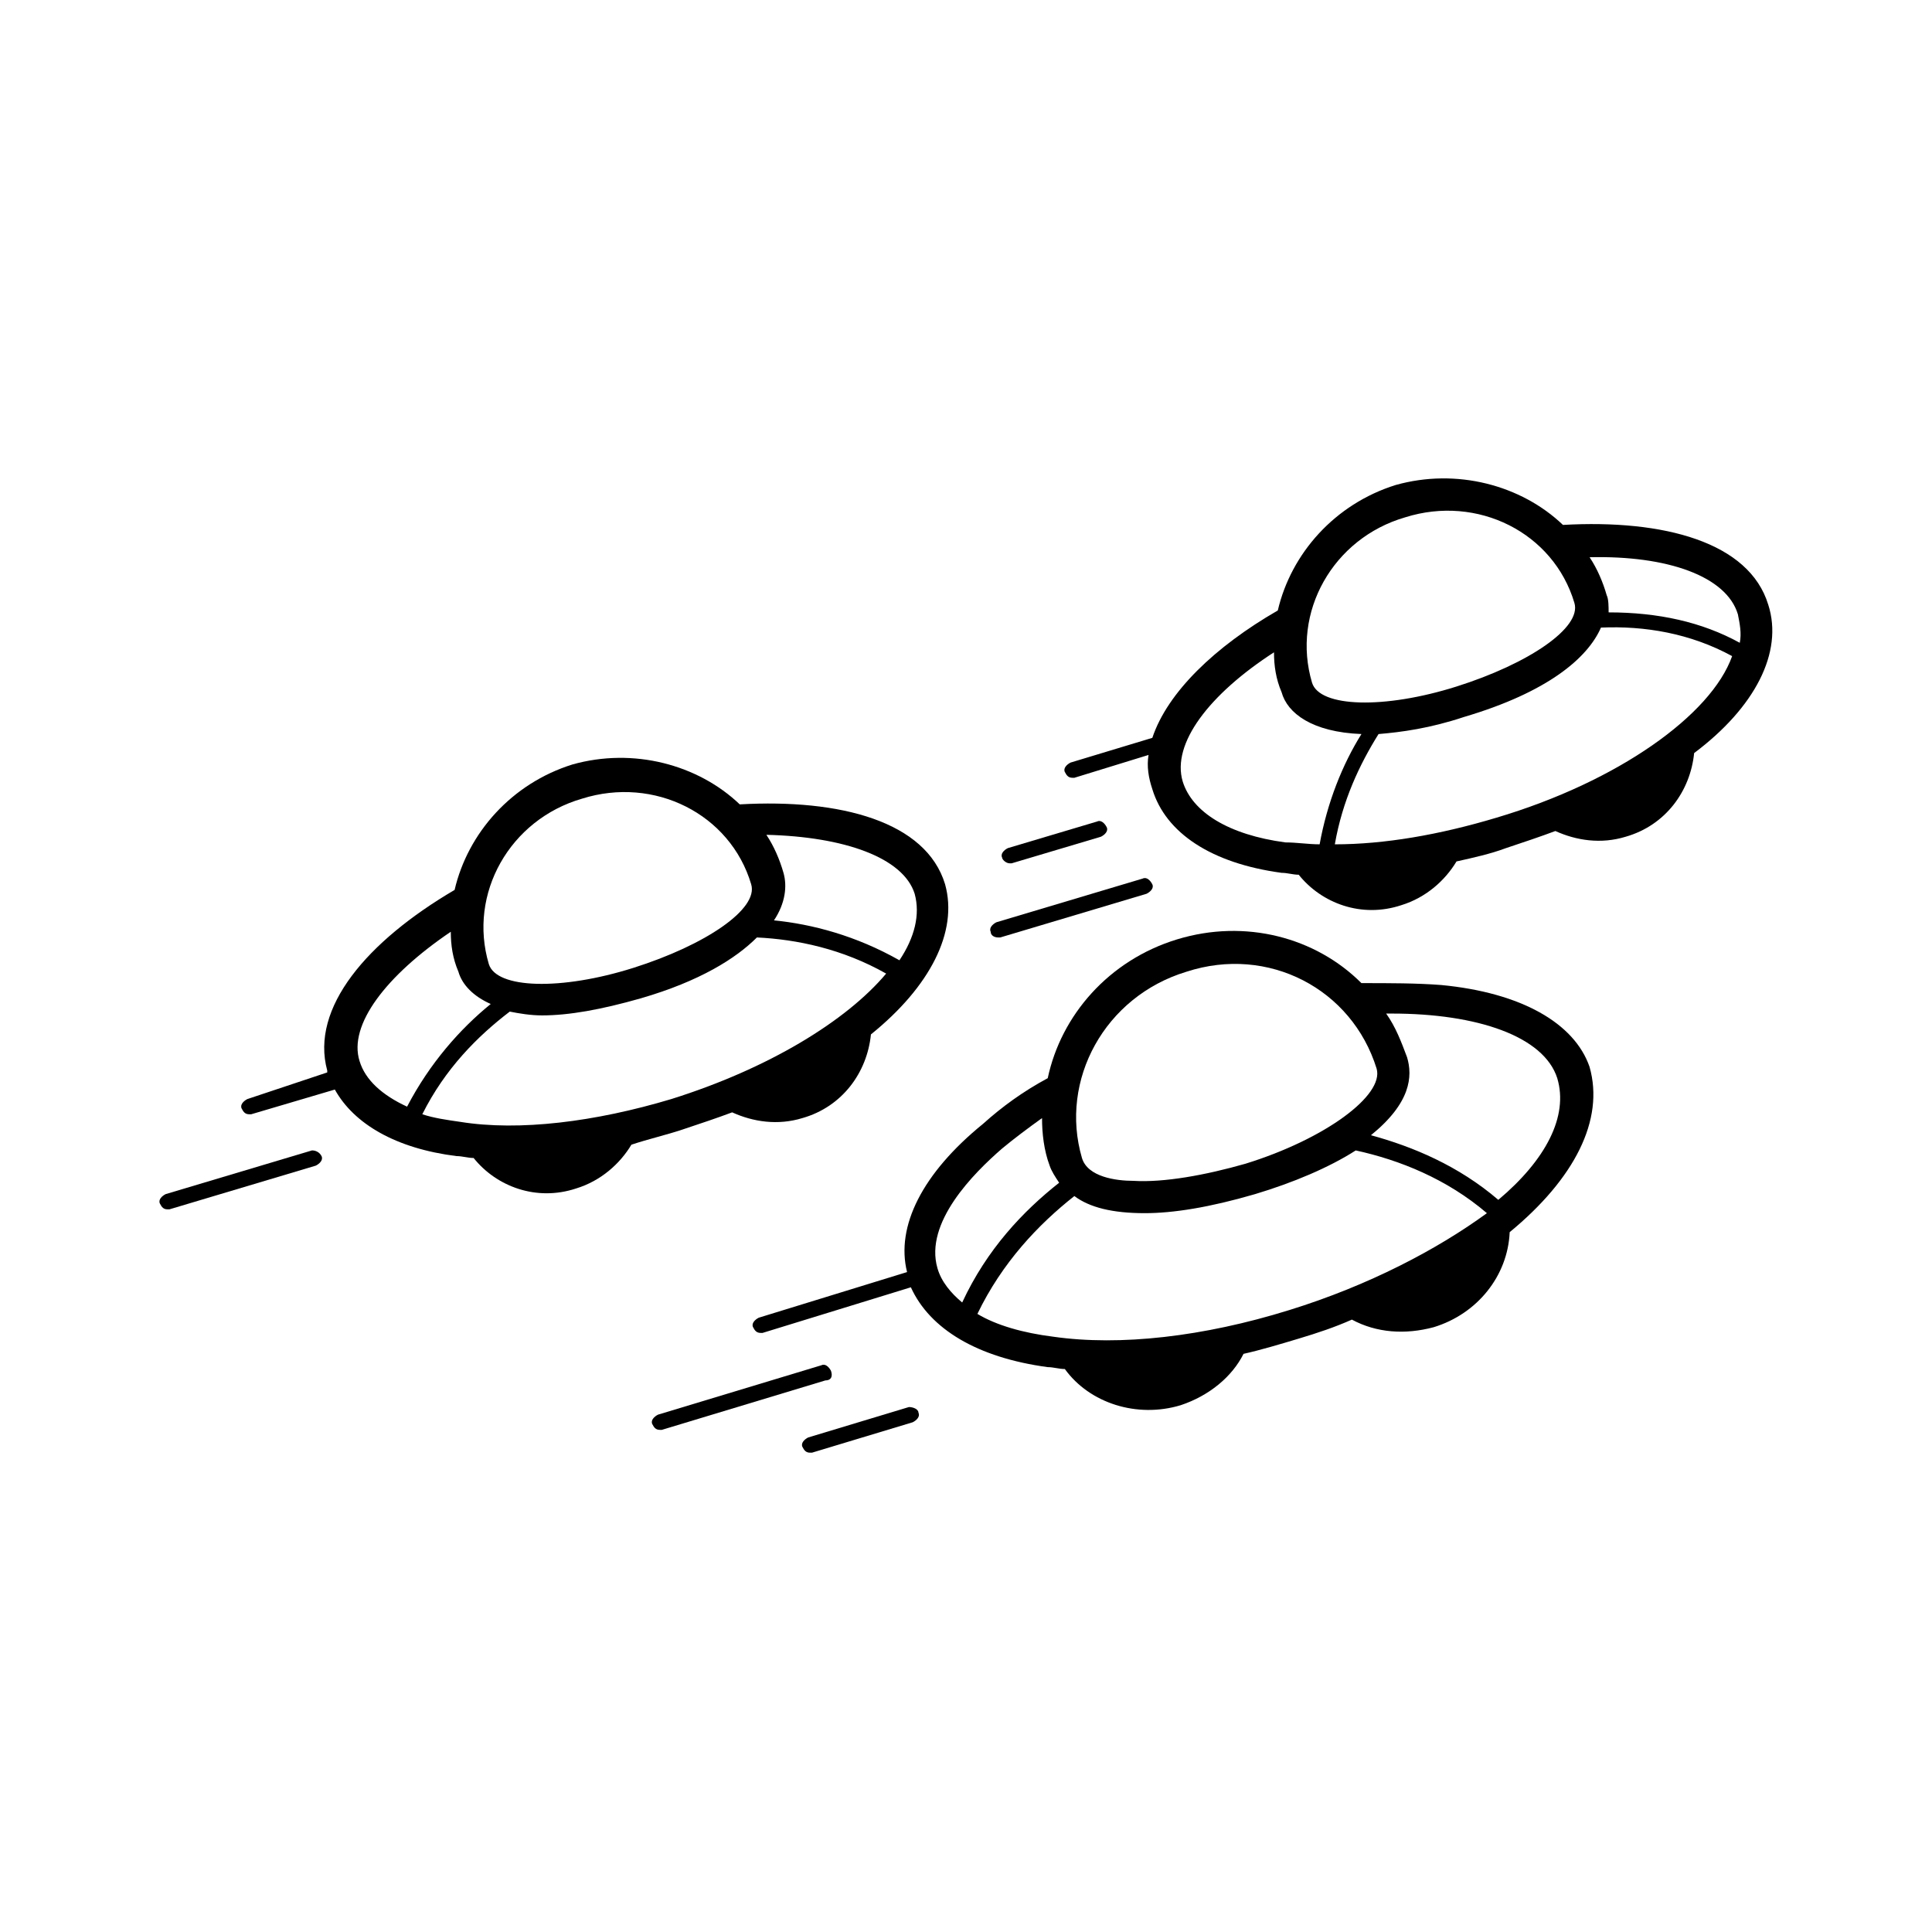 <?xml version="1.0" encoding="UTF-8"?>
<!-- Uploaded to: ICON Repo, www.iconrepo.com, Generator: ICON Repo Mixer Tools -->
<svg fill="#000000" width="800px" height="800px" version="1.1" viewBox="144 144 512 512" xmlns="http://www.w3.org/2000/svg">
 <g>
  <path d="m525.95 405.04c-6.551-0.504-13.602-0.504-21.16-0.504-12.09-12.09-30.73-17.129-48.871-11.586-18.137 5.543-30.73 20.152-34.258 36.777-6.551 3.527-12.09 7.559-17.129 12.09-16.121 13.098-23.176 27.207-20.152 39.297l-39.297 12.09c-1.008 0.504-2.016 1.512-1.512 2.519 0.504 1.008 1.008 1.512 2.016 1.512h0.504l39.297-12.09c5.039 11.082 17.633 18.641 36.273 21.16 1.512 0 3.023 0.504 4.535 0.504 6.551 9.07 19.145 13.098 30.73 9.574 7.559-2.519 13.602-7.559 16.625-13.602 4.535-1.008 9.574-2.519 14.609-4.031 5.039-1.512 9.574-3.023 14.105-5.039 6.551 3.527 14.105 4.031 21.664 2.016 11.586-3.527 19.648-13.602 20.152-25.191 17.129-14.105 25.191-29.727 21.16-43.832-4.023-11.586-18.133-19.648-39.293-21.664zm-40.305 86.152c-22.672 7.055-44.84 9.574-62.473 7.055-8.062-1.008-15.113-3.023-20.152-6.047 6.551-13.602 16.121-23.68 25.695-31.234 4.031 3.023 10.078 4.535 18.641 4.535 7.559 0 17.129-1.512 29.223-5.039 10.078-3.023 19.648-7.055 26.703-11.586 11.586 2.519 24.184 7.559 34.762 16.625-13.102 9.57-31.238 19.141-52.398 25.691zm-76.074-42.824c3.023-2.519 7.055-5.543 10.578-8.062 0 4.031 0.504 8.566 2.016 12.594 0.504 1.512 1.512 3.023 2.519 4.535-9.574 7.559-19.145 17.633-25.695 31.738-3.023-2.519-5.543-5.543-6.551-9.07-3.523-12.086 9.578-25.184 17.133-31.734zm99.25-21.16c2.016 7.055-13.602 18.641-34.762 25.191-10.578 3.023-21.664 5.039-29.727 4.535-4.535 0-12.09-1.008-13.602-6.047-6.047-20.656 6.047-42.824 27.711-49.375 21.664-7.051 43.832 4.535 50.379 25.695zm32.246 34.766c-10.578-9.07-22.672-14.105-33.754-17.129 10.578-8.566 11.082-15.617 9.574-20.656-1.512-4.031-3.023-8.062-5.543-11.586h1.512c22.672 0 40.305 6.047 43.832 17.129 3.019 10.074-3.027 21.66-15.621 32.242z"/>
  <path d="m364.23 507.31c-0.504-1.008-1.512-2.016-2.519-1.512l-43.328 13.098c-1.008 0.504-2.016 1.512-1.512 2.519 0.504 1.008 1.008 1.512 2.016 1.512h0.504l43.328-13.098c1.512 0 2.016-1.008 1.512-2.519z"/>
  <path d="m384.88 516.88-26.703 8.062c-1.008 0.504-2.016 1.512-1.512 2.519 0.504 1.008 1.008 1.512 2.016 1.512h0.504l26.703-8.062c1.008-0.504 2.016-1.512 1.512-2.519 0-1.008-1.512-1.512-2.519-1.512z"/>
  <path d="m324.93 443.32c4.535-1.512 9.07-3.023 13.098-4.535 5.543 2.519 12.09 3.527 18.641 1.512 10.578-3.023 17.129-12.09 18.137-22.168 15.617-12.594 23.176-27.207 19.648-39.801-5.039-16.625-27.711-22.672-54.41-21.16-11.082-10.578-28.215-15.113-44.336-10.578-16.121 5.039-27.711 18.137-31.234 33.25-23.176 13.602-38.289 31.234-33.754 47.863v0.504l-21.16 7.055c-1.008 0.504-2.016 1.512-1.512 2.519 0.504 1.008 1.008 1.512 2.016 1.512h0.504l22.168-6.551c5.039 9.07 16.121 15.617 32.242 17.633 1.512 0 3.023 0.504 4.535 0.504 6.047 7.559 16.625 11.586 27.207 8.062 6.551-2.016 11.586-6.551 14.609-11.586 4.535-1.516 9.07-2.523 13.602-4.035zm-61.465-52.395c0 3.527 0.504 7.055 2.016 10.578 1.008 3.527 4.031 6.551 8.566 8.566-8.062 6.551-16.121 15.617-22.168 27.207-6.551-3.023-11.082-7.055-12.594-12.09-3.023-9.574 7.051-22.676 24.18-34.262zm79.602-12.594c2.016 6.551-12.09 16.121-31.234 22.168s-36.273 5.543-38.289-1.008c-5.543-18.641 5.543-38.289 24.688-43.832 19.145-6.047 39.297 4.031 44.836 22.672zm43.328 2.519c1.512 5.543 0 11.586-4.031 17.633-11.586-6.551-23.176-9.574-33.25-10.578 3.023-4.535 3.527-9.07 2.519-12.594-1.008-3.527-2.519-7.055-4.535-10.078 20.656 0.5 36.273 6.043 39.297 15.617zm-130.48 58.441c6.047-12.09 14.609-20.656 23.176-27.207 2.519 0.504 5.543 1.008 8.566 1.008 7.055 0 15.617-1.512 26.199-4.535 15.617-4.535 25.191-10.578 30.73-16.121 10.578 0.504 22.672 3.023 34.258 9.574-10.578 12.594-31.234 25.191-56.93 33.25-20.152 6.047-40.305 8.566-55.922 6.047-3.531-0.504-7.055-1.008-10.078-2.016z"/>
  <path d="m226.69 448.87-38.793 11.586c-1.008 0.504-2.016 1.512-1.512 2.519 0.504 1.008 1.008 1.512 2.016 1.512h0.504l38.793-11.586c1.008-0.504 2.016-1.512 1.512-2.519-0.504-1.008-1.512-1.512-2.519-1.512z"/>
  <path d="m612.61 304.27c-5.039-16.625-27.711-22.672-54.41-21.16-11.082-10.578-28.215-15.113-44.336-10.578-16.121 5.039-27.711 18.137-31.234 33.25-16.625 9.574-29.223 21.664-33.25 33.754l-21.664 6.551c-1.008 0.504-2.016 1.512-1.512 2.519 0.504 1.008 1.008 1.512 2.016 1.512h0.504l19.648-6.047c-0.504 3.023 0 6.047 1.008 9.07 3.527 11.586 15.617 19.648 34.258 22.168 1.512 0 3.023 0.504 4.535 0.504 6.047 7.559 16.625 11.586 27.207 8.062 6.551-2.016 11.586-6.551 14.609-11.586 4.535-1.008 9.07-2.016 13.098-3.527 4.535-1.512 9.07-3.023 13.098-4.535 5.543 2.519 12.09 3.527 18.641 1.512 10.578-3.023 17.129-12.09 18.137-22.168 16.121-12.094 23.68-26.703 19.648-39.301zm-72.043 56.43c-15.113 4.535-29.727 7.055-42.824 7.055 2.016-11.586 6.551-21.16 11.586-29.223 6.047-0.504 13.602-1.512 22.672-4.535 22.168-6.551 32.746-15.617 36.273-23.68 11.586-0.504 23.68 1.512 34.762 7.559-5.539 15.617-30.227 33.25-62.469 42.824zm-83.129-9.574c-3.023-10.078 7.055-23.176 24.184-34.258 0 3.527 0.504 7.055 2.016 10.578 1.512 5.543 8.062 10.578 21.16 11.082-5.039 8.062-9.07 18.137-11.082 29.223-3.023 0-6.047-0.504-9.07-0.504-15.117-2.016-24.688-8.059-27.207-16.121zm103.79-47.359c2.016 6.551-12.09 16.121-31.234 22.168s-36.273 5.543-38.289-1.008c-5.543-18.641 5.543-38.289 24.688-43.832 19.141-6.043 39.293 4.031 44.836 22.672zm43.328 3.023c0.504 2.519 1.008 5.039 0.504 7.559-10.078-5.543-21.664-8.062-34.762-8.062 0-1.512 0-3.527-0.504-4.535-1.008-3.527-2.519-7.055-4.535-10.078 20.652-0.5 36.273 5.043 39.297 15.117z"/>
  <path d="m408.56 392.44h0.504l38.793-11.586c1.008-0.504 2.016-1.512 1.512-2.519-0.504-1.008-1.512-2.016-2.519-1.512l-38.793 11.586c-1.008 0.504-2.016 1.512-1.512 2.519 0 1.008 1.008 1.512 2.016 1.512z"/>
  <path d="m411.59 372.79h0.504l23.68-7.055c1.008-0.504 2.016-1.512 1.512-2.519s-1.512-2.016-2.519-1.512l-23.68 7.055c-1.008 0.504-2.016 1.512-1.512 2.519 0 0.504 1.008 1.512 2.016 1.512z"/>
 </g>
</svg>